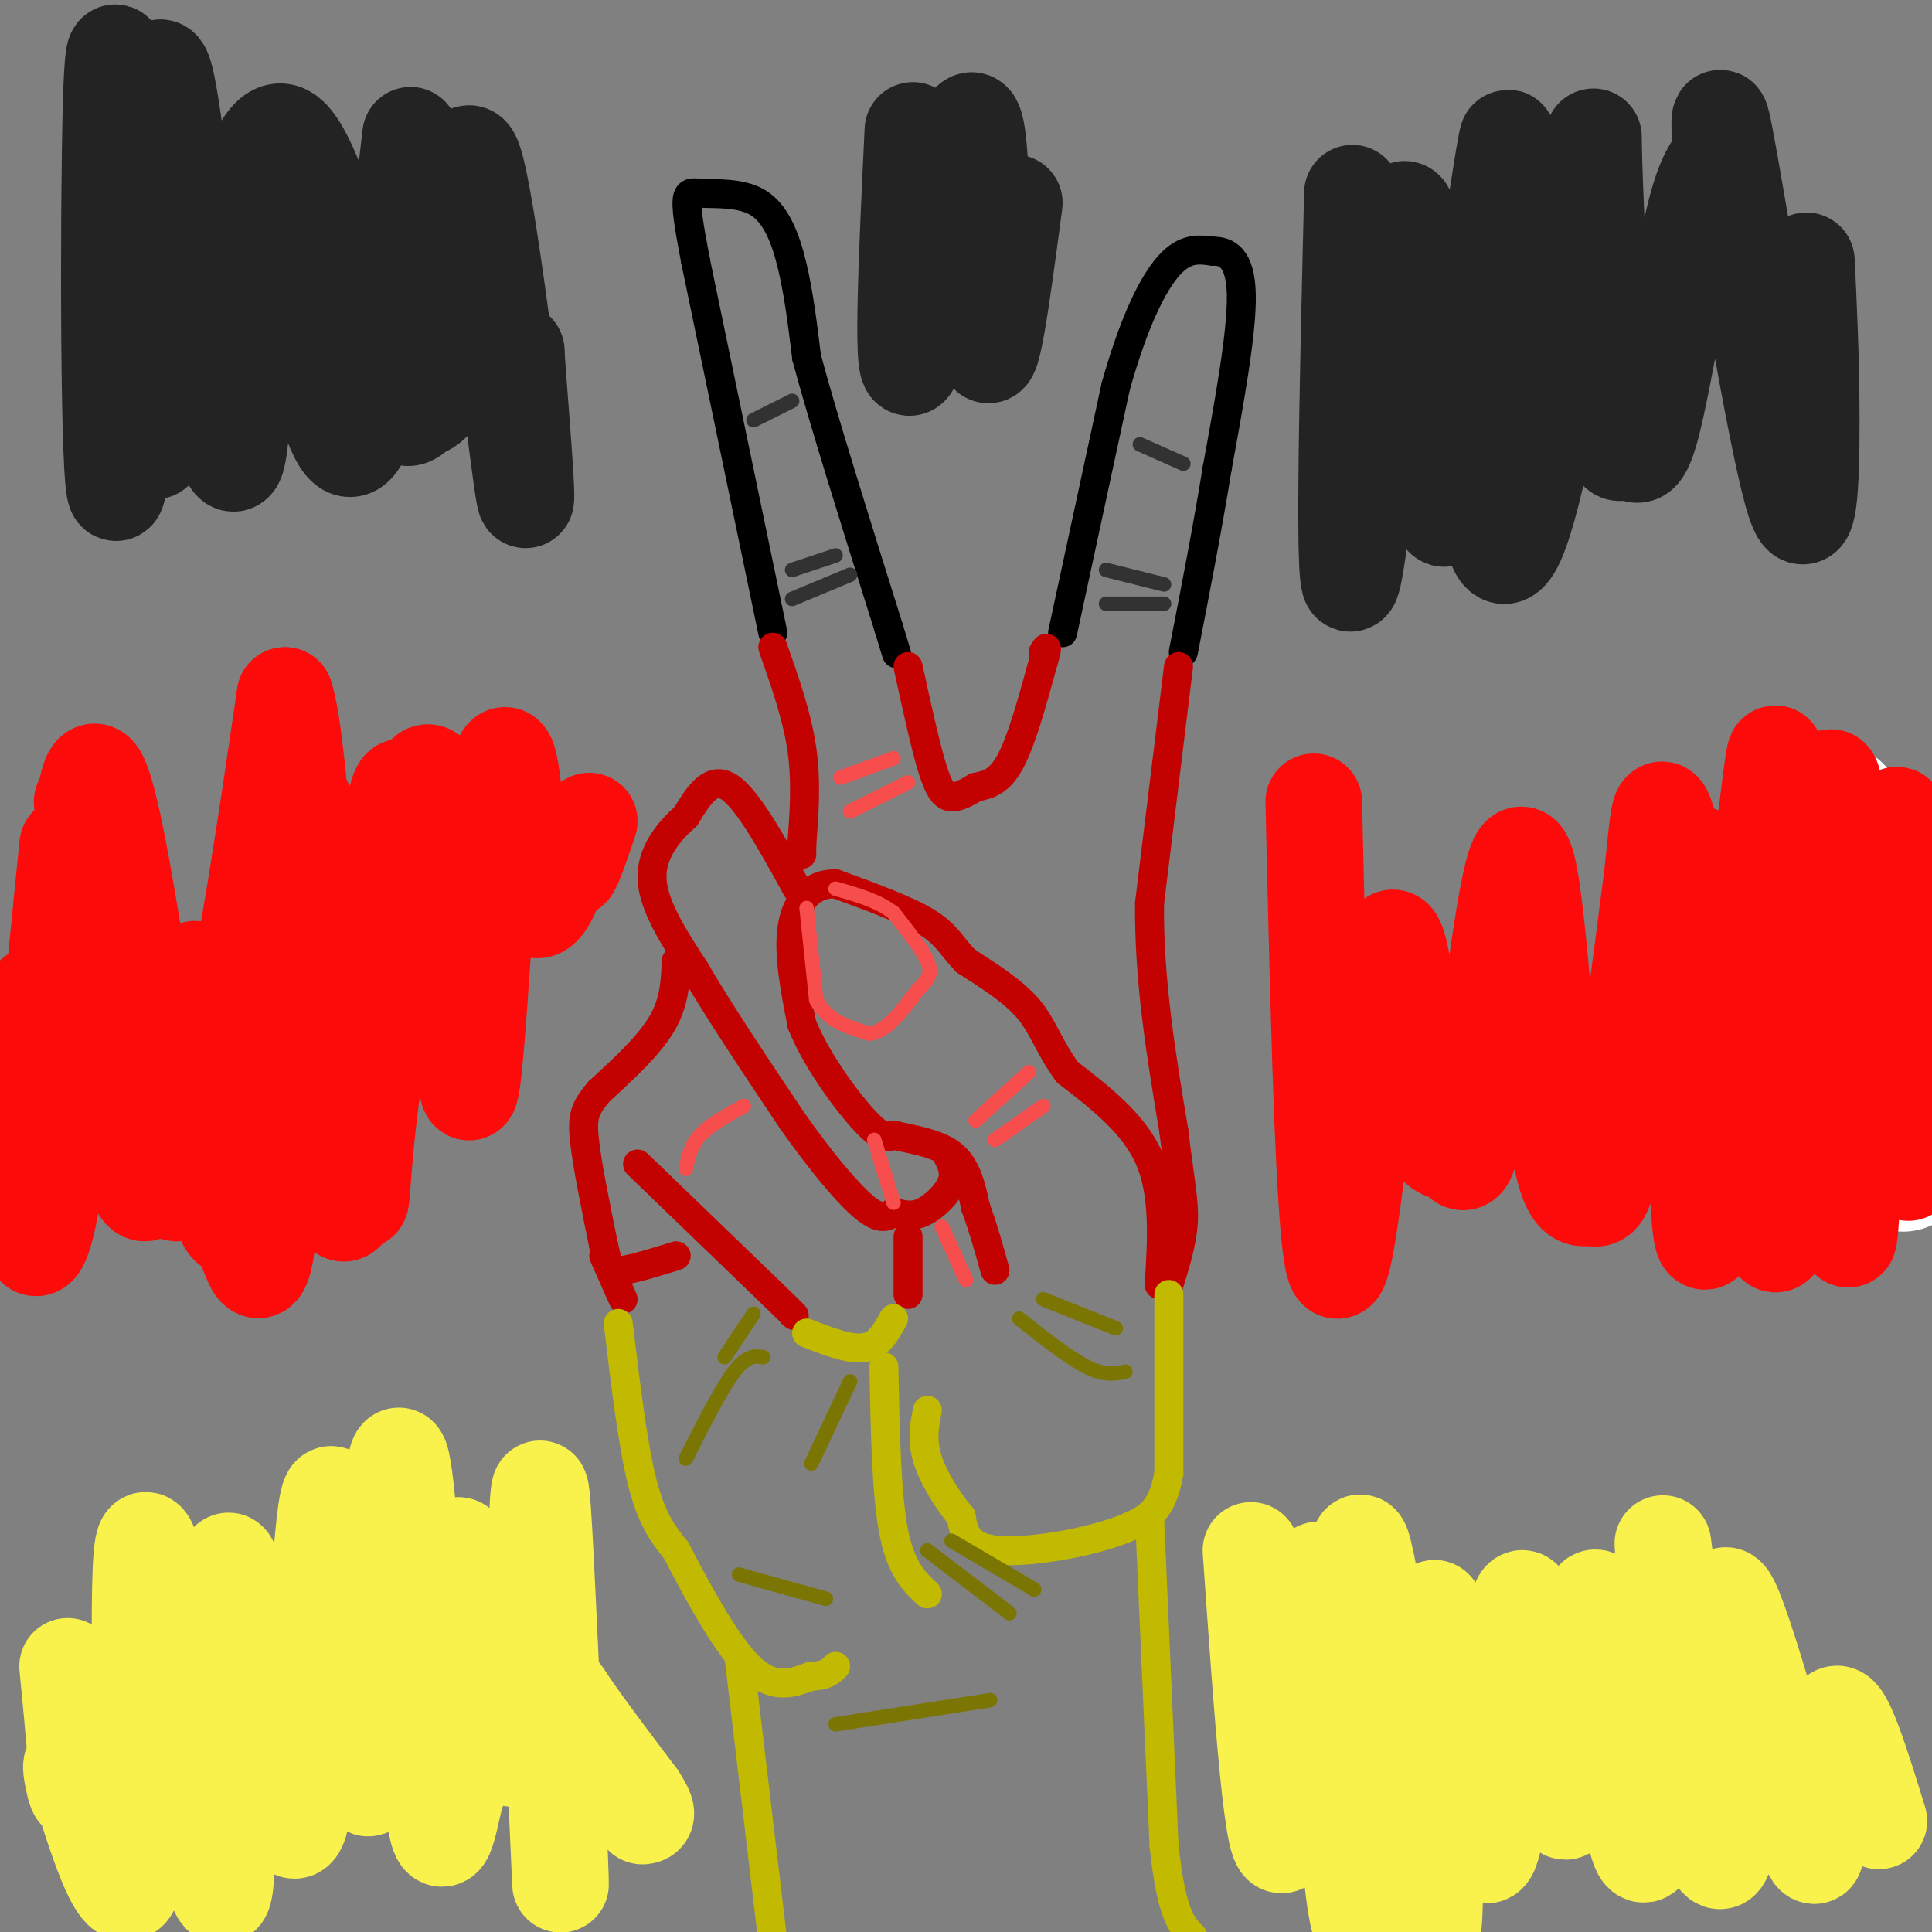<svg viewBox='0 0 400 400' version='1.1' xmlns='http://www.w3.org/2000/svg' xmlns:xlink='http://www.w3.org/1999/xlink'><rect x="0" y="0" width="400" height="400" fill="#808080" stroke="none"/><g fill='none' stroke='#000000' stroke-width='6' stroke-linecap='round' stroke-linejoin='round'><path d='M220,131c0.000,0.000 11.000,-51.000 11,-51'/><path d='M231,80c3.756,-13.356 7.644,-21.244 11,-25c3.356,-3.756 6.178,-3.378 9,-3'/><path d='M251,52c2.956,-0.067 5.844,1.267 6,9c0.156,7.733 -2.422,21.867 -5,36'/><path d='M252,97c-2.000,12.333 -4.500,25.167 -7,38'/><path d='M160,131c0.000,0.000 -16.000,-77.000 -16,-77'/><path d='M144,54c-2.874,-15.057 -2.059,-14.201 1,-14c3.059,0.201 8.362,-0.254 12,2c3.638,2.254 5.611,7.215 7,13c1.389,5.785 2.195,12.392 3,19'/><path d='M167,74c3.333,12.500 10.167,34.250 17,56'/><path d='M184,130c2.833,9.333 1.417,4.667 0,0'/></g>
<g fill='none' stroke='#C30101' stroke-width='6' stroke-linecap='round' stroke-linejoin='round'><path d='M387,194c0.000,0.000 0.100,0.100 0.1,0.1'/><path d='M244,138c0.000,0.000 -6.000,49.000 -6,49'/><path d='M238,187c-0.167,16.000 2.417,31.500 5,47'/><path d='M243,234c1.356,10.956 2.244,14.844 2,19c-0.244,4.156 -1.622,8.578 -3,13'/><path d='M240,266c0.583,-9.333 1.167,-18.667 -2,-26c-3.167,-7.333 -10.083,-12.667 -17,-18'/><path d='M221,222c-3.844,-5.244 -4.956,-9.356 -8,-13c-3.044,-3.644 -8.022,-6.822 -13,-10'/><path d='M200,199c-2.956,-2.978 -3.844,-5.422 -8,-8c-4.156,-2.578 -11.578,-5.289 -19,-8'/><path d='M173,183c-5.044,-0.133 -8.156,3.533 -9,9c-0.844,5.467 0.578,12.733 2,20'/><path d='M166,212c2.933,7.422 9.267,15.978 13,20c3.733,4.022 4.867,3.511 6,3'/><path d='M185,235c3.378,0.867 8.822,1.533 12,4c3.178,2.467 4.089,6.733 5,11'/><path d='M202,250c1.500,4.000 2.750,8.500 4,13'/><path d='M188,138c1.778,8.156 3.556,16.311 5,21c1.444,4.689 2.556,5.911 4,6c1.444,0.089 3.222,-0.956 5,-2'/><path d='M202,163c2.022,-0.489 4.578,-0.711 7,-5c2.422,-4.289 4.711,-12.644 7,-21'/><path d='M216,137c1.167,-3.833 0.583,-2.917 0,-2'/><path d='M160,134c2.500,7.083 5.000,14.167 6,21c1.000,6.833 0.500,13.417 0,20'/><path d='M166,175c0.000,3.333 0.000,1.667 0,0'/><path d='M165,184c-5.083,-9.250 -10.167,-18.500 -14,-21c-3.833,-2.500 -6.417,1.750 -9,6'/><path d='M142,169c-3.356,2.978 -7.244,7.422 -7,13c0.244,5.578 4.622,12.289 9,19'/><path d='M144,201c4.833,8.333 12.417,19.667 20,31'/><path d='M164,232c6.178,8.778 11.622,15.222 15,18c3.378,2.778 4.689,1.889 6,1'/><path d='M185,251c1.917,0.440 3.708,1.042 6,0c2.292,-1.042 5.083,-3.726 6,-6c0.917,-2.274 -0.042,-4.137 -1,-6'/><path d='M140,199c-0.167,4.250 -0.333,8.500 -3,13c-2.667,4.500 -7.833,9.250 -13,14'/><path d='M124,226c-2.867,3.422 -3.533,4.978 -3,10c0.533,5.022 2.267,13.511 4,22'/><path d='M125,258c1.022,4.667 1.578,5.333 4,5c2.422,-0.333 6.711,-1.667 11,-3'/><path d='M125,260c0.000,0.000 4.000,9.000 4,9'/><path d='M132,241c0.000,0.000 28.000,27.000 28,27'/><path d='M160,268c5.333,5.167 4.667,4.583 4,4'/><path d='M188,268c0.000,0.000 0.000,-12.000 0,-12'/></g>
<g fill='none' stroke='#C1BA01' stroke-width='6' stroke-linecap='round' stroke-linejoin='round'><path d='M242,268c0.000,0.000 0.000,37.000 0,37'/><path d='M242,305c-1.333,8.000 -4.667,9.500 -8,11'/><path d='M234,316c-6.889,3.133 -20.111,5.467 -27,5c-6.889,-0.467 -7.444,-3.733 -8,-7'/><path d='M199,314c-2.800,-3.311 -5.800,-8.089 -7,-12c-1.200,-3.911 -0.600,-6.956 0,-10'/><path d='M183,283c0.250,13.083 0.500,26.167 2,34c1.500,7.833 4.250,10.417 7,13'/><path d='M185,273c-1.500,2.750 -3.000,5.500 -6,6c-3.000,0.500 -7.500,-1.250 -12,-3'/><path d='M128,274c1.500,12.583 3.000,25.167 5,33c2.000,7.833 4.500,10.917 7,14'/><path d='M140,321c3.844,7.422 9.956,18.978 15,24c5.044,5.022 9.022,3.511 13,2'/><path d='M168,347c3.000,0.000 4.000,-1.000 5,-2'/><path d='M153,343c0.000,0.000 7.000,59.000 7,59'/><path d='M238,314c0.000,0.000 3.000,68.000 3,68'/><path d='M241,382c1.500,14.500 3.750,16.750 6,19'/></g>
<g fill='none' stroke='#FFFFFF' stroke-width='28' stroke-linecap='round' stroke-linejoin='round'><path d='M380,168c0.000,0.000 14.000,73.000 14,73'/></g>
<g fill='none' stroke='#F84D4D' stroke-width='3' stroke-linecap='round' stroke-linejoin='round'><path d='M167,188c0.000,0.000 2.000,19.000 2,19'/><path d='M169,207c2.167,4.333 6.583,5.667 11,7'/><path d='M180,214c3.500,-0.333 6.750,-4.667 10,-9'/><path d='M190,205c2.311,-2.289 3.089,-3.511 2,-6c-1.089,-2.489 -4.044,-6.244 -7,-10'/><path d='M185,189c-3.167,-2.500 -7.583,-3.750 -12,-5'/><path d='M185,249c0.000,0.000 -4.000,-13.000 -4,-13'/><path d='M142,242c0.500,-2.417 1.000,-4.833 3,-7c2.000,-2.167 5.500,-4.083 9,-6'/><path d='M202,232c0.000,0.000 11.000,-10.000 11,-10'/><path d='M206,236c0.000,0.000 10.000,-7.000 10,-7'/><path d='M176,168c0.000,0.000 12.000,-6.000 12,-6'/><path d='M174,161c0.000,0.000 11.000,-4.000 11,-4'/><path d='M195,254c0.000,0.000 5.000,11.000 5,11'/></g>
<g fill='none' stroke='#323232' stroke-width='3' stroke-linecap='round' stroke-linejoin='round'><path d='M229,118c0.000,0.000 12.000,3.000 12,3'/><path d='M229,125c0.000,0.000 12.000,0.000 12,0'/><path d='M236,92c0.000,0.000 9.000,4.000 9,4'/><path d='M164,118c0.000,0.000 9.000,-3.000 9,-3'/><path d='M164,124c0.000,0.000 12.000,-5.000 12,-5'/><path d='M156,87c0.000,0.000 8.000,-4.000 8,-4'/></g>
<g fill='none' stroke='#7B7603' stroke-width='3' stroke-linecap='round' stroke-linejoin='round'><path d='M233,284c-2.167,0.417 -4.333,0.833 -8,-1c-3.667,-1.833 -8.833,-5.917 -14,-10'/><path d='M216,269c0.000,0.000 15.000,6.000 15,6'/><path d='M176,286c0.000,0.000 -8.000,17.000 -8,17'/><path d='M142,302c3.667,-7.250 7.333,-14.500 10,-18c2.667,-3.500 4.333,-3.250 6,-3'/><path d='M156,272c0.000,0.000 -6.000,9.000 -6,9'/><path d='M153,326c0.000,0.000 18.000,5.000 18,5'/><path d='M173,357c0.000,0.000 32.000,-5.000 32,-5'/><path d='M209,334c0.000,0.000 -17.000,-13.000 -17,-13'/><path d='M214,329c0.000,0.000 0.100,0.100 0.1,0.1'/><path d='M214,329c0.000,0.000 -17.000,-10.000 -17,-10'/></g>
<g fill='none' stroke='#FD0A0A' stroke-width='20' stroke-linecap='round' stroke-linejoin='round'><path d='M272,166c1.143,49.301 2.285,98.601 5,97c2.715,-1.601 7.001,-54.105 10,-66c2.999,-11.895 4.711,16.819 7,30c2.289,13.181 5.154,10.828 7,12c1.846,1.172 2.671,5.868 5,-10c2.329,-15.868 6.160,-52.299 9,-52c2.840,0.299 4.689,37.328 7,55c2.311,17.672 5.084,15.989 7,16c1.916,0.011 2.976,1.718 5,-9c2.024,-10.718 5.012,-33.859 8,-57'/><path d='M342,182c1.561,-13.681 1.462,-19.384 4,-9c2.538,10.384 7.711,36.856 12,50c4.289,13.144 7.693,12.962 10,13c2.307,0.038 3.516,0.297 4,-6c0.484,-6.297 0.242,-19.148 0,-32'/><path d='M17,166c4.484,40.697 8.969,81.395 13,81c4.031,-0.395 7.610,-41.881 10,-46c2.390,-4.119 3.591,29.130 5,43c1.409,13.870 3.024,8.360 5,12c1.976,3.640 4.311,16.428 6,-6c1.689,-22.428 2.731,-80.074 6,-84c3.269,-3.926 8.765,45.866 11,68c2.235,22.134 1.210,16.610 3,0c1.790,-16.610 6.395,-44.305 11,-72'/><path d='M87,162c3.143,-7.881 5.500,8.417 7,26c1.500,17.583 2.143,36.452 3,38c0.857,1.548 1.929,-14.226 3,-30'/></g>
<g fill='none' stroke='#232323' stroke-width='20' stroke-linecap='round' stroke-linejoin='round'><path d='M280,40c-1.044,43.569 -2.089,87.138 0,80c2.089,-7.138 7.310,-64.984 10,-75c2.690,-10.016 2.849,27.799 4,43c1.151,15.201 3.294,7.790 4,11c0.706,3.210 -0.026,17.043 3,0c3.026,-17.043 9.811,-64.960 11,-70c1.189,-5.040 -3.218,32.797 -4,57c-0.782,24.203 2.062,34.772 6,26c3.938,-8.772 8.969,-36.886 14,-65'/><path d='M328,47c2.489,-16.279 1.711,-24.477 2,-14c0.289,10.477 1.645,39.630 3,52c1.355,12.370 2.709,7.958 4,8c1.291,0.042 2.520,4.539 5,-5c2.480,-9.539 6.210,-33.113 9,-44c2.790,-10.887 4.640,-9.089 5,-13c0.360,-3.911 -0.769,-13.533 2,2c2.769,15.533 9.438,56.220 13,69c3.562,12.780 4.018,-2.349 4,-15c-0.018,-12.651 -0.509,-22.826 -1,-33'/><path d='M189,27c-1.304,27.482 -2.607,54.964 0,48c2.607,-6.964 9.125,-48.375 12,-50c2.875,-1.625 2.107,36.536 3,46c0.893,9.464 3.446,-9.768 6,-29'/><path d='M85,28c-4.066,35.529 -8.131,71.057 -14,64c-5.869,-7.057 -13.541,-56.701 -17,-56c-3.459,0.701 -2.705,51.746 -5,59c-2.295,7.254 -7.640,-29.283 -11,-54c-3.360,-24.717 -4.736,-37.615 -7,-16c-2.264,21.615 -5.417,77.742 -7,77c-1.583,-0.742 -1.595,-58.355 -1,-80c0.595,-21.645 1.798,-7.323 3,7'/><path d='M26,29c1.142,14.158 2.498,46.053 4,58c1.502,11.947 3.150,3.946 4,2c0.850,-1.946 0.903,2.164 4,-8c3.097,-10.164 9.239,-34.601 14,-46c4.761,-11.399 8.142,-9.760 13,2c4.858,11.760 11.192,33.643 15,43c3.808,9.357 5.089,6.190 7,5c1.911,-1.190 4.450,-0.401 6,-15c1.550,-14.599 2.110,-44.584 5,-37c2.890,7.584 8.112,52.738 10,66c1.888,13.262 0.444,-5.369 -1,-24'/><path d='M107,75c-0.167,-4.000 -0.083,-2.000 0,0'/></g>
<g fill='none' stroke='#F9F24D' stroke-width='20' stroke-linecap='round' stroke-linejoin='round'><path d='M259,321c2.345,33.606 4.690,67.212 7,60c2.310,-7.212 4.584,-55.242 7,-56c2.416,-0.758 4.973,45.757 7,64c2.027,18.243 3.524,8.214 3,-15c-0.524,-23.214 -3.068,-59.614 -1,-54c2.068,5.614 8.749,53.242 12,71c3.251,17.758 3.072,5.645 3,-9c-0.072,-14.645 -0.036,-31.823 0,-49'/><path d='M297,333c2.195,8.148 7.682,53.018 11,51c3.318,-2.018 4.468,-50.924 7,-53c2.532,-2.076 6.446,42.679 9,44c2.554,1.321 3.746,-40.790 6,-44c2.254,-3.210 5.568,32.482 8,46c2.432,13.518 3.980,4.862 5,-6c1.020,-10.862 1.510,-23.931 2,-37'/><path d='M345,334c-0.155,-11.239 -1.543,-20.837 0,-9c1.543,11.837 6.015,45.108 9,56c2.985,10.892 4.481,-0.596 4,-17c-0.481,-16.404 -2.941,-37.722 0,-33c2.941,4.722 11.283,35.486 15,47c3.717,11.514 2.811,3.777 3,2c0.189,-1.777 1.474,2.406 2,-3c0.526,-5.406 0.293,-20.402 2,-22c1.707,-1.598 5.353,10.201 9,22'/><path d='M14,345c1.219,12.634 2.438,25.268 2,26c-0.438,0.732 -2.533,-10.439 0,-3c2.533,7.439 9.694,33.489 12,20c2.306,-13.489 -0.244,-66.518 2,-69c2.244,-2.482 9.282,45.582 13,64c3.718,18.418 4.116,7.189 4,-11c-0.116,-18.189 -0.748,-43.340 0,-48c0.748,-4.660 2.874,11.170 5,27'/><path d='M52,351c2.111,9.517 4.889,19.809 7,25c2.111,5.191 3.553,5.281 5,-14c1.447,-19.281 2.897,-57.932 5,-52c2.103,5.932 4.860,56.447 7,60c2.140,3.553 3.664,-39.856 5,-58c1.336,-18.144 2.485,-11.022 4,7c1.515,18.022 3.396,46.944 5,57c1.604,10.056 2.932,1.246 4,-3c1.068,-4.246 1.877,-3.927 2,-12c0.123,-8.073 -0.438,-24.536 -1,-41'/><path d='M95,320c2.052,6.120 7.680,41.921 11,44c3.320,2.079 4.330,-29.564 5,-45c0.670,-15.436 1.000,-14.664 2,5c1.000,19.664 2.670,58.219 3,65c0.330,6.781 -0.680,-18.213 -1,-30c-0.320,-11.787 0.052,-10.368 3,-6c2.948,4.368 8.474,11.684 14,19'/><path d='M132,372c2.500,3.833 1.750,3.917 1,4'/></g>
<g fill='none' stroke='#FD0A0A' stroke-width='20' stroke-linecap='round' stroke-linejoin='round'><path d='M352,177c-0.710,45.098 -1.420,90.196 2,78c3.420,-12.196 10.971,-81.685 13,-96c2.029,-14.315 -1.465,26.543 -2,58c-0.535,31.457 1.887,53.514 5,32c3.113,-21.514 6.915,-86.600 9,-88c2.085,-1.400 2.453,60.886 3,84c0.547,23.114 1.274,7.057 2,-9'/><path d='M384,236c2.249,-21.596 6.871,-71.088 9,-67c2.129,4.088 1.766,61.754 2,72c0.234,10.246 1.067,-26.930 2,-36c0.933,-9.070 1.967,9.965 3,29'/><path d='M14,175c-3.038,30.606 -6.077,61.213 -7,61c-0.923,-0.213 0.269,-31.244 0,-30c-0.269,1.244 -1.998,34.763 -1,47c0.998,12.237 4.723,3.191 7,-24c2.277,-27.191 3.107,-72.526 7,-69c3.893,3.526 10.847,55.914 14,76c3.153,20.086 2.503,7.869 4,1c1.497,-6.869 5.142,-8.391 9,-23c3.858,-14.609 7.929,-42.304 12,-70'/><path d='M59,144c3.497,9.977 6.239,69.919 9,94c2.761,24.081 5.540,12.302 8,-12c2.460,-24.302 4.602,-61.128 7,-63c2.398,-1.872 5.053,31.210 7,43c1.947,11.790 3.188,2.286 4,0c0.812,-2.286 1.195,2.644 3,-8c1.805,-10.644 5.030,-36.863 7,-41c1.970,-4.137 2.684,13.809 4,23c1.316,9.191 3.233,9.626 5,7c1.767,-2.626 3.383,-8.313 5,-14'/><path d='M118,173c0.600,-0.178 -0.400,6.378 0,7c0.400,0.622 2.200,-4.689 4,-10'/></g>
</svg>